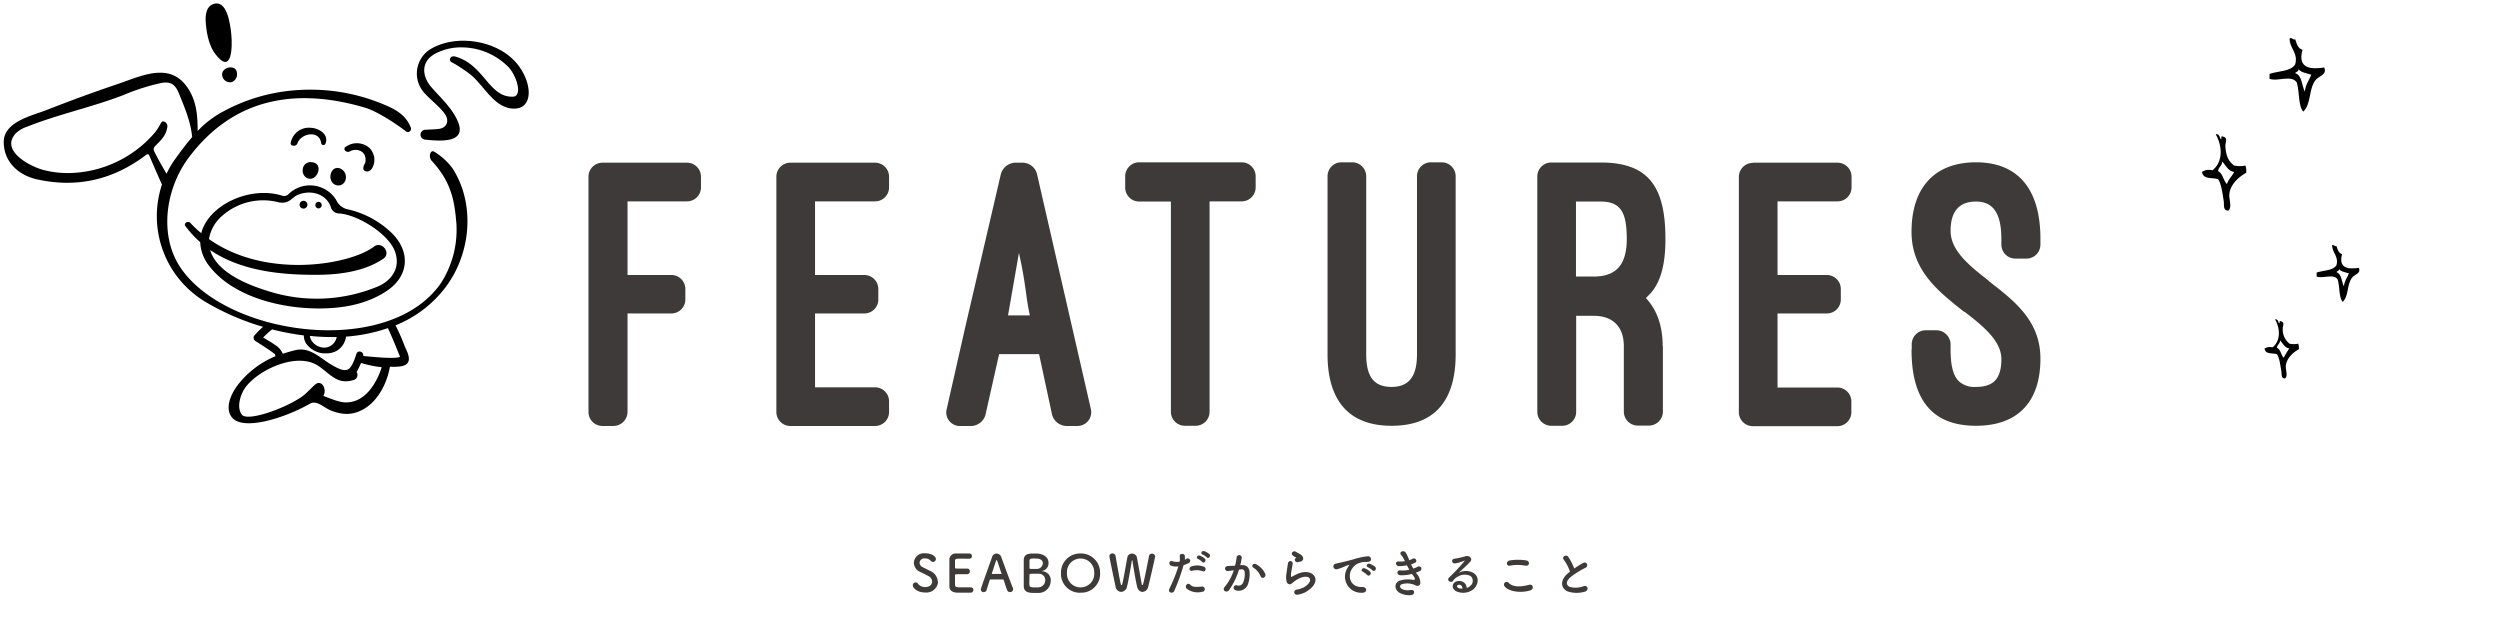 <svg xmlns="http://www.w3.org/2000/svg" viewBox="0 0 640 158"><defs><style>.cls-1{fill:#3e3a39;}.cls-2{fill-rule:evenodd;}.cls-3{fill:none;}</style></defs><title>h_top_2</title><g id="レイヤー_2" data-name="レイヤー 2"><g id="レイヤー_1-2" data-name="レイヤー 1"><path class="cls-1" d="M154.25,41.65a3.59,3.59,0,0,0-3.6,3.57v60.23a3.58,3.58,0,0,0,3.57,3.6h2.83a3.64,3.64,0,0,0,3.6-3.6V80.25h11.2a3.58,3.58,0,0,0,3.6-3.56V74a3.59,3.59,0,0,0-3.57-3.6H160.65V51.55h15.2a3.58,3.58,0,0,0,3.6-3.56V45.25a3.59,3.59,0,0,0-3.57-3.6H154.25Zm48.1,0a3.59,3.59,0,0,0-3.6,3.57v60.23a3.58,3.58,0,0,0,3.57,3.6H224a3.58,3.58,0,0,0,3.6-3.57v-2.73a3.59,3.59,0,0,0-3.57-3.6H208.65V80.25h12.6a3.58,3.58,0,0,0,3.6-3.57V74a3.59,3.59,0,0,0-3.57-3.6H208.65V51.55H224a3.58,3.58,0,0,0,3.6-3.57V45.25a3.59,3.59,0,0,0-3.57-3.6H202.35Zm67,64.6a3.94,3.94,0,0,0,3.5,2.8h2.9a3.54,3.54,0,0,0,3.61-3.47,3.69,3.69,0,0,0-.11-.93l-13.8-60.2a3.86,3.86,0,0,0-3.5-2.8h-2.2a4,4,0,0,0-3.5,2.8l-9.1,39.1-4.8,21.2a3.46,3.46,0,0,0,2.52,4.2,3.24,3.24,0,0,0,1,.1h2.9a3.94,3.94,0,0,0,3.5-2.8l3.5-15.6H266Zm-8.5-41.5c1.9,8.5,1.7,11.2,2.8,16h-5.6ZM288.05,48a3.58,3.58,0,0,0,3.57,3.6h8.13v53.8a3.58,3.58,0,0,0,3.57,3.6h2.73a3.58,3.58,0,0,0,3.6-3.57V51.55h8.2a3.58,3.58,0,0,0,3.6-3.57V45.15a3.59,3.59,0,0,0-3.57-3.6H291.65a3.59,3.59,0,0,0-3.6,3.57V48Zm51.8,42.7c0,10.6,4.4,18.3,16.4,18.3,11.6,0,16.4-7.1,16.4-18.3V45.15a3.59,3.59,0,0,0-3.57-3.6h-2.83a3.57,3.57,0,0,0-3.5,3.6v45.5c0,4.8-1.4,8.4-6.5,8.4-4.9,0-6.5-3.1-6.5-8.4V45.15a3.59,3.59,0,0,0-3.57-3.6h-2.83a3.57,3.57,0,0,0-3.5,3.6Zm85.8-2c0-5.2-1.4-9.3-4.3-12.4l.8-.8c3.1-3.1,4.2-8.1,4.2-14.3,0-13.4-4.3-19.6-16.6-19.6h-12.6a3.59,3.59,0,0,0-3.6,3.57v60.23a3.58,3.58,0,0,0,3.57,3.6H400a3.56,3.56,0,0,0,3.5-3.6V80.85H408c4.9,0,7.7,2.8,7.7,7.8v16.7a3.58,3.58,0,0,0,3.57,3.6h2.83a3.58,3.58,0,0,0,3.6-3.57V88.65Zm-22.2-37.1h6.3c5.2,0,6.7,2.8,6.7,9.6s-2.9,9.6-8.5,9.6h-4.5Zm45.3-9.9a3.59,3.59,0,0,0-3.6,3.57v60.23a3.58,3.58,0,0,0,3.57,3.6h21.63a3.58,3.58,0,0,0,3.6-3.56v-2.74a3.59,3.59,0,0,0-3.57-3.6H455.05V80.25h12.6a3.58,3.58,0,0,0,3.6-3.57V74a3.59,3.59,0,0,0-3.57-3.6H455.05V51.55h15.3A3.58,3.58,0,0,0,474,48V45.25a3.59,3.59,0,0,0-3.57-3.6H448.75Zm40.6,47.8c0,13.1,5.5,19.5,16.5,19.5,10.6,0,16.5-6,16.5-17.2,0-9.7-6.7-14.8-13.3-19.9h.1c-4.9-3.8-9.8-7.7-9.8-12.8s2.3-7.5,6.5-7.5c4.4,0,6.5,3,6.5,9.6v1.4a3.58,3.58,0,0,0,3.57,3.6h2.83a3.58,3.58,0,0,0,3.6-3.57V61.15c0-12.7-5.7-19.6-16.5-19.6-10.6,0-16.5,6.5-16.5,17.8,0,9.9,6.9,15.3,13.5,20.5v-.1c4.9,3.8,9.5,7.5,9.5,12.2,0,5.3-2.3,7.1-6.5,7.1a5.81,5.81,0,0,1-4.2-1.3c-1.4-1.2-2.3-3.5-2.3-8.3v-1.3a3.66,3.66,0,0,0-3.6-3.6H493a3.59,3.59,0,0,0-3.6,3.57v1.33Z"/><path class="cls-1" d="M240.07,148.88a3.08,3.08,0,0,0-1.84-2.67c-.6-.32-1.5-.74-2-1a1.34,1.34,0,0,1-.82-1.15,1.2,1.2,0,0,1,1.28-1.11h.06a1.87,1.87,0,0,1,1.5.6.85.85,0,0,0,.61.31.77.77,0,0,0,.73-.75c0-.62-1-1.47-2.82-1.47a2.57,2.57,0,0,0-2.81,2.31c0,.05,0,.1,0,.15a2.58,2.58,0,0,0,1.67,2.34c.69.32,1.39.7,2,1a1.74,1.74,0,0,1,1,1.46c0,.41-.31,1.39-1.74,1.39a2.26,2.26,0,0,1-1.9-.87.71.71,0,0,0-.57-.33.76.76,0,0,0-.75.74c0,.64,1.08,1.85,3.2,1.85a3,3,0,0,0,3.28-2.71A.41.41,0,0,0,240.07,148.88Zm8-5.84a.71.71,0,0,0,.76-.66v0a.69.69,0,0,0-.69-.69h0l-1.65,0-1.7,0a1.61,1.61,0,0,0-1.75,1.47,1,1,0,0,0,0,.17c0,.82,0,2.59,0,4.18,0,1.05,0,2,0,2.56,0,1.14.8,1.57,2,1.66l1.67,0,1.67,0a.76.76,0,0,0,.82-.7v0a.67.67,0,0,0-.65-.67h-.11l-1.85,0c-1.83,0-2,0-2.11-.62,0-.22,0-.52,0-2.46,0-.27.13-.29,1.74-.29.49,0,1,0,1.31,0h.06a.68.68,0,0,0,.69-.68v-.06a.65.65,0,0,0-.61-.69h-.12c-.23,0-.86,0-1.46,0-1.6,0-1.61,0-1.61-.26,0-.76,0-1.39,0-1.7,0-.56.31-.59,1.61-.59Zm11.29,7.83a1,1,0,0,0-.08-.38c-.42-1-2.11-5.54-2.95-7.88a1.29,1.29,0,0,0-1.21-.9,1.2,1.2,0,0,0-1.14.87c-2.85,8-2.89,8.12-2.89,8.35a.69.69,0,0,0,.74.65.73.73,0,0,0,.73-.53c.2-.62.49-1.56.82-2.59a.15.15,0,0,1,.15-.11c.28,0,1.15,0,1.93,0,.58,0,1.12,0,1.32,0a.14.14,0,0,1,.15.11c.4,1.21.74,2.25.9,2.63a.77.77,0,0,0,.74.48.74.74,0,0,0,.79-.68Zm-2.95-4s0,.05-.1.05h-2.3c-.08,0-.1,0-.1-.08s.84-2.55,1-3.07c.09-.26.17-.38.23-.38s.14.13.22.37l1,3A.15.15,0,0,1,256.45,146.92ZM269,148.67a2.31,2.31,0,0,0-2.16-2.44c-.14,0-.19,0-.19,0a.51.51,0,0,1,.21-.08,2,2,0,0,0,1.56-2.08c0-1.09-.81-2.23-3-2.37-.19,0-.46,0-.75,0-1.1,0-2.55,0-2.59,1.65,0,.83,0,2.6,0,4.19,0,1,0,2,0,2.57.05,1.63,1.55,1.68,2.81,1.68l.83,0a3.11,3.11,0,0,0,3.26-3ZM265.34,143c1.15,0,1.63.57,1.63,1.18a1.56,1.56,0,0,1-1.54,1.47h-.88c-.86,0-1,0-1-.27,0-.76,0-1.5,0-1.81,0-.49.3-.6,1.13-.6Zm.47,7.38c-.25,0-.57,0-.87,0-1.21,0-1.34-.16-1.4-.64s0-.95,0-2.57c0-.26.12-.3,1.33-.3.32,0,.66,0,1,0a1.64,1.64,0,0,1,1.71,1.56v.06A1.82,1.82,0,0,1,265.81,150.36Zm10.82,1.35a4.83,4.83,0,0,0,5-4.64v-.4a4.9,4.9,0,0,0-4.74-5h-.28a4.88,4.88,0,0,0-5,4.75v.3a4.83,4.83,0,0,0,4.59,5Zm0-1.36a3.46,3.46,0,0,1-3.49-3.44v-.24a3.49,3.49,0,0,1,3.25-3.7h.24a3.47,3.47,0,0,1,3.49,3.46,1.93,1.93,0,0,1,0,.24,3.46,3.46,0,0,1-3.23,3.67Zm17.3-.09c1.09-4.53,1.78-7.62,1.78-7.87a.75.75,0,0,0-.82-.67.7.7,0,0,0-.73.55c-1.47,7.47-1.54,7.47-1.73,7.47s-.13-.08-.16-.3c-.28-1.51-.93-5.26-1.21-6.74a1.26,1.26,0,0,0-1.26-1,1.17,1.17,0,0,0-1.2,1c-.34,1.73-1,5.67-1.29,6.75,0,.2-.13.34-.24.34s-.2-.08-1.5-7.55a.75.75,0,0,0-.78-.58.73.73,0,0,0-.79.66v0c0,.24.19,1.23,1.58,7.8a1.52,1.52,0,0,0,1.44,1.38,1.62,1.62,0,0,0,1.5-1.39c.42-1.6,1-5.29,1.21-6.47,0-.15.06-.24.1-.24s.08.07.1.24c.14,1.09.82,5.11,1.16,6.48.23,1,.81,1.38,1.4,1.38A1.57,1.57,0,0,0,293.93,150.26Zm15-7.6c.44.49,1.18-.32.66-.84a4.38,4.38,0,0,0-1.31-.75c-.61-.19-1.08.6-.42.86a4.57,4.57,0,0,1,1.07.72Zm-1.18,1.17c.43.51,1.2-.28.69-.83a4.05,4.05,0,0,0-1.29-.78c-.6-.22-1.12.57-.45.85A4.61,4.61,0,0,1,307.75,143.83Zm.08,2.38c.82.28,1.17-.87.3-1.18A4.77,4.77,0,0,0,305,145c-.86.3-.46,1.36.22,1.11A4.61,4.61,0,0,1,307.83,146.21Zm0,5.27a.67.67,0,0,0-.14-1.34h0c-1.52.13-2.31.2-3-.48s-1.48.34-.92,1A4.65,4.65,0,0,0,307.83,151.48ZM303,144.67a8.71,8.71,0,0,0,1.31-.52.63.63,0,0,0-.35-1.2l-.16.08-.49.27a4,4,0,0,0,0-1c-.13-.71-1.35-.68-1.3.07a6,6,0,0,1,0,1.4,3.51,3.51,0,0,1-1.79-.08c-1-.35-1.11.83-.45,1.12a3.85,3.85,0,0,0,1.9.18,39.79,39.79,0,0,1-2.27,5.64c-.55,1.11.83,1.49,1.22.62A51.13,51.13,0,0,0,303,144.67Zm20.92,2.26a5.39,5.39,0,0,0-2.32-2.47c-.8-.47-1.38.51-.74.86a4.67,4.67,0,0,1,1.86,2.23C323.05,148.36,324.22,147.79,323.9,146.93Zm-6.41-2.26a16.64,16.64,0,0,0,.37-1.84c.1-.87-1.22-1-1.31-.1a13.27,13.27,0,0,1-.4,2.07l-.65.06c-.47,0-.87,0-1.27.07a.63.63,0,0,0-.64.61.63.63,0,0,0,.62.64h.06a11.17,11.17,0,0,0,1.4-.18l.15,0a12.58,12.58,0,0,1-2.3,4.22c-.84.95.51,1.7,1.13.82a19.08,19.08,0,0,0,2.52-5.22l.6-.07c.6-.05.88.33.88,1.12a5.8,5.8,0,0,1-.42,2.25,1.24,1.24,0,0,1-1.6.72l-.05,0c-.79-.2-1.21,1-.18,1.3a2.51,2.51,0,0,0,3.05-1.56,7.75,7.75,0,0,0,.44-2.9c-.05-1.46-.88-2.1-2-2Zm15.3-.89a.85.85,0,0,0,.82-.87v0a1.41,1.41,0,0,0-.75-1c-.37-.24-.81-.44-1.05-.61-.65-.47-1.51.22-.95.83a4.15,4.15,0,0,0,.93.61c.09.07,0,.13-.1.17-.55.3-.08,1.13.54,1l.56-.12Zm1.71,7.61c4.4-2.69,1.63-6.2-2.3-4.5-.61.26-1.22.6-1.48.74s-.18.06-.22,0a3.42,3.42,0,0,1,.08-1.35c.1-.63.24-1.36.31-1.9.12-.94-1.07-1-1.2-.13-.1.66-.27,1.66-.38,2.61a4.48,4.48,0,0,0,.1,2.21c.24.45.76.82,1.52.08a8,8,0,0,1,1.75-1.12c1.37-.62,2.32-.43,2.6.09s-.12,1.42-1.55,2.25a6.32,6.32,0,0,1-1.74.56c-1.1.22-.77,1.51.28,1.3a7,7,0,0,0,2.23-.8ZM351.35,146c.47.52,1.24-.34.69-.89a4.28,4.28,0,0,0-1.38-.78c-.63-.21-1.14.63-.44.9A4.61,4.61,0,0,1,351.35,146ZM350,147.19c.46.53,1.26-.3.73-.87a4.12,4.12,0,0,0-1.36-.82c-.64-.24-1.16.57-.47.87A5.17,5.17,0,0,1,350,147.19Zm-1.25,4.55c1.38,0,1.29-1.52-.07-1.47-2.92.1-3.79-2.63-2.64-4.54a3.8,3.8,0,0,1,1.68-1.52,5.49,5.49,0,0,1,1.92-.36c.91.05,1.2-.21,1.28-.43a.77.77,0,0,0-.48-1,.81.81,0,0,0-.41,0,17.12,17.12,0,0,0-3.53.77c-1.33.37-2.47.63-3.11.79l-1.44.31c-1,.22-.69,1.72.45,1.4a11.46,11.46,0,0,0,1.17-.39c.89-.34.67-.34,1.64-.65.25-.08.31-.09.1.18a4.29,4.29,0,0,0-.42.68,4.14,4.14,0,0,0,1.44,5.66A4.2,4.2,0,0,0,348.76,151.74Zm13.8-5.16a9.16,9.16,0,0,0,1-.43c.73-.37.17-1.56-.74-1a6.88,6.88,0,0,1-1,.41,10.16,10.16,0,0,1-.56-1.09,8.24,8.24,0,0,0,1-.4c.69-.32.19-1.47-.66-1a5.32,5.32,0,0,1-.82.35,11,11,0,0,0-.94-2c-.47-.64-1.84-.15-1.12.67a6.47,6.47,0,0,1,.94,1.58,7.22,7.22,0,0,1-1.61.07c-1-.07-.78,1.19.06,1.19a10.24,10.24,0,0,0,2.07-.21c.21.4.42.78.61,1.12a6.5,6.5,0,0,1-2.24.18c-1.1-.14-1,1.18-.09,1.25a9.72,9.72,0,0,0,3-.35c.09.14.2.26.29.39.75,1,.55,1.2-.16,1.11a6.75,6.75,0,0,0-3.42.29c-1.45.74-1.09,2.56.45,3.21a5.28,5.28,0,0,0,2.57.44c1.17-.1,1.09-1.54-.06-1.32a3.63,3.63,0,0,1-2.11-.2c-.6-.25-.87-.93-.2-1.26a4.78,4.78,0,0,1,3.45.22c.58.34,1.21.22,1.34-.45a3.52,3.52,0,0,0-.85-2.38c-.09-.14-.19-.25-.28-.38Zm12.93,3.92a1.84,1.84,0,0,0-1.92-1.76h-.13c-1.54.05-2.15,1.66-.77,2.56A4.28,4.28,0,0,0,377,151c1.37-1,2-3.27.1-4.39a4,4,0,0,0-3.65,0c.47-.46,1-.92,1.51-1.4a19.87,19.87,0,0,0,1.45-1.46c.65-.72-.21-1.65-1.25-1.35a19.72,19.72,0,0,1-2.86.64c-.88.1-.68,1.39.34,1.17a10.44,10.44,0,0,0,2.19-.66c.1-.06.23-.1.09.07a44.59,44.59,0,0,1-3.93,4.2c-.8.8.5,1.56,1,.87a2.86,2.86,0,0,1,1.1-1,3.4,3.4,0,0,1,3.39-.22,1.63,1.63,0,0,1,.14,2.3,2,2,0,0,1-.31.27A1.68,1.68,0,0,1,375.49,150.5Zm-1.1.2a2.4,2.4,0,0,1-1.09-.2c-.42-.22-.39-.75.18-.8s.92.4.91,1Zm16.1-5.89c1.05.22,1.34-1.12.24-1.35a13.68,13.68,0,0,0-4.14,0c-1.16.17-1,1.55,0,1.35a9.79,9.79,0,0,1,3.85,0Zm1.27,6.33c1.05-.32.74-1.73-.34-1.43-2,.56-4.07.65-5.17-.48a.68.68,0,0,0-1.08.84c.89,1.27,4,1.88,6.59,1.07Zm10.17-4.8c-.13.09-.25.2-.38.3-2.11,1.68-2.18,3.78-.31,4.73a7.3,7.3,0,0,0,4.48.1c1.16-.32.77-1.82-.32-1.4a5.75,5.75,0,0,1-3.55.17c-1-.49-1-1.47.31-2.56a19.81,19.81,0,0,1,3.69-2.3c1-.51.33-1.75-.56-1.26a23.5,23.5,0,0,0-2.28,1.43,13.27,13.27,0,0,0-1.53-3c-.52-.74-1.79,0-1.11.79a10.6,10.6,0,0,1,1.55,3Z"/><path class="cls-2" d="M587.58,10.08c.39,1.12.67,2.35,1.86,2.67-1.32,4.74,2,5.08,5.55,4.53.83,1.91-1.39,2.11-2.26,3.29-1.78,2.4-1,6-3.09,8-1.32-1.49-.92-4.85-1.64-7.4-1.32-2.17-4.94-.18-7-1V18.92c2.22-.79,5.46-.56,6.58-2.47.81-2.9-1.5-4.15-1.44-6.58C586.62,9.4,586.81,10.25,587.58,10.08Zm0,8.64c1.79.61,1.63,3.17,2.47,4.73.15-1.84,1.09-2.89,1.65-4.32-1.18-.4-2.63-.53-3.29-1.44.08.7-.62.62-.83,1Z"/><path class="cls-2" d="M567.22,34.35c.9-.07,1,.66,1.23,1.24.49.08-.11-.94.62-.62,1.41.27.56,1.66.62,2.47.15,2.09.6,3.75,2.26,4.94a7,7,0,0,0,2.88,0,4.44,4.44,0,0,1,.2,1.85c-1.83,1-4.15,3-4.32,5.55-.1,1.39.74,3.12-.21,4.12-1.5.08-1.07-1.48-1.23-2.47-.32-1.94-.6-4.35-1.44-5.56-1.57-.5-3.75.17-4.12-1.85a3.25,3.25,0,0,1,2.68-.41C569.09,41.42,569,37.57,567.22,34.35Zm.61,9.46c1.25.61,1.31,2.4,2.27,3.3.41-1.24,1.3-2,1.85-3.09-1.66-.27-2.12-1.73-3.09-2.67C568.87,42.52,567.92,42.73,567.83,43.81Z"/><path class="cls-2" d="M598.14,63c.3.87.52,1.81,1.43,2.06-1,3.66,1.59,3.92,4.29,3.5.64,1.47-1.07,1.63-1.75,2.54-1.37,1.85-.78,4.63-2.38,6.19-1-1.15-.71-3.74-1.27-5.71-1-1.67-3.81-.14-5.4-.8v-1c1.72-.61,4.22-.44,5.08-1.91.63-2.24-1.15-3.21-1.11-5.08C597.4,62.47,597.54,63.13,598.14,63Zm0,6.67c1.38.48,1.26,2.45,1.91,3.65.11-1.42.84-2.23,1.27-3.33-.91-.31-2-.41-2.54-1.11.06.54-.48.47-.64.79Z"/><path class="cls-2" d="M582.42,81.74c.7-.06.76.5,1,1,.38.06-.09-.72.48-.48,1.09.21.43,1.28.48,1.91a4.57,4.57,0,0,0,1.74,3.81,5.24,5.24,0,0,0,2.23,0,3.47,3.47,0,0,1,.15,1.43c-1.41.74-3.2,2.34-3.33,4.29-.07,1.07.57,2.41-.16,3.17-1.16.07-.83-1.14-1-1.9-.25-1.49-.46-3.36-1.11-4.29-1.21-.39-2.89.13-3.18-1.43a2.54,2.54,0,0,1,2.06-.32C583.87,87.19,583.76,84.22,582.42,81.74Zm.48,7.3c1,.47,1,1.85,1.74,2.54a18.53,18.53,0,0,1,1.43-2.38c-1.27-.2-1.63-1.33-2.38-2.06,0,.9-.73,1.07-.79,1.9Z"/><rect class="cls-3" width="640" height="158"/><path d="M111.18,38.84c-1.09-.62-1.53,1.39-.68,2.31,5,5.4,5.87,10.13,6.35,16.26a25.18,25.18,0,0,1-4,15.11C99.55,91.6,58.62,86.18,46.43,68.84,40.6,60.55,42.29,48.4,48.3,40.37c11.74-15.7,28-17.83,45-12.85,3.24.94,7.82,4,10.5,6,.37.27.67.44,1.09.11a.81.81,0,0,0,.22-1.09c-1.18-3-3.72-4.47-6.45-5.62a48.47,48.47,0,0,0-22.4-3.86A45.87,45.87,0,0,0,56,29.18a25.39,25.39,0,0,0-5.4,4.35c0-4.1-.3-8.13-3-11.65-4.58-6-11.77-2.28-17.78-.26s-12,4.24-17.86,6.53c-3.82,1.49-10.94,3-11,8.13-.06,4.63,3.21,8.46,8.57,9.65C19.75,48.18,29,46,37.29,39.74c.54-.41.75-.36,1,.25q1.56,3.65,3.17,7.27A25.56,25.56,0,0,0,52.9,77.46a63.87,63.87,0,0,0,14.43,6.21,21.68,21.68,0,0,0-2.24,2.27.8.8,0,0,0-.15.65,1,1,0,0,0,.43.7c1.73,1.09,3.41,2.16,5,3.36l.12.44s0,.07,0,.11a23.69,23.69,0,0,0-9.39,7.07c-1.63,2-3.63,5.78-1.9,8.36,2.69,4,14,.26,20.18-3.3,1.78-1,3.65,1.17,5.53,1.84,2.74,1,5.12,1.22,8-.33,3.44-1.86,5.64-5.84,6.54-9.28.15-.56.27-1.12.37-1.67,1.17,0,3.26.12,4.22-.65,1.35-1.09.22-3.12-.38-4.47a48.67,48.67,0,0,0-2.41-5.48A30.19,30.19,0,0,0,114,73.62c6.57-8.65,7.73-21.3,1.89-30.46A16.61,16.61,0,0,0,111.18,38.84Zm-71.55.22c-.38-.75-.43-1.13.16-1.74,1.31-1.31,2.7-2.6,3-4.58a1.3,1.3,0,0,0-.73-1.6c-.68-.27-.84.36-1.1.8a15.42,15.42,0,0,1-1.25,1.92A29.58,29.58,0,0,1,17.82,44.3a24.82,24.82,0,0,1-6.64-.77C7.72,42.64,0,38.6,4,34.18a7.46,7.46,0,0,1,2.88-1.72c8.07-3.23,16.64-5,24.76-8.14a53.8,53.8,0,0,1,9.61-3.07c2.58-.48,3.66.48,4.57,2.71,1.45,3.58,3,7.18,3.38,11.13C47.7,36.81,46.33,38.66,45,40.5a23.4,23.4,0,0,0-2.37,4C42.23,43.73,41.35,42.4,39.63,39.06ZM86.2,86.28A3.32,3.32,0,0,1,83,89a4,4,0,0,1-2.87-1.31,3.24,3.24,0,0,1-.81-1.7A54.93,54.93,0,0,0,86.2,86.28Zm2,16.72c-1.69-.1-3.81-1.07-5.42-1.65.83-1.36,0-3.7-1.54-3.25-.74.21-2.5,2.48-4.1,3.55-4.82,3.23-13.81,6.23-15.19,4.54-1.53-1.89-.33-5.49,1-7.18,3.63-4.64,13.39-9,18.71-5.23,3.14,2.2,4.83,4.82,9,3.46a1.34,1.34,0,0,0,.63-2,21.83,21.83,0,0,0,1.14-2.33A27.31,27.31,0,0,0,97.72,94C97.57,94.5,94.94,103.4,88.18,103ZM102.4,91.31c-.87.78-9.41-.19-9.41-.18.22-1.06-1.34-1.66-1.74-.56-.17.47-1,3.45-2.18,4s-2.71-.37-3.67-.88c-3.29-1.76-5.9-5.08-10-4-1,.25-2,.55-3,.86A5.06,5.06,0,0,0,71,88.71a25.31,25.31,0,0,0-2.24-1.47c-.47-.28-.94-.56-1.4-.87l.08-.07c.56-.53,1.13-1.08,1.73-1.59.16-.13.32-.26.49-.38a66,66,0,0,0,8.12,1.54,3.75,3.75,0,0,0,1,2.59,6.16,6.16,0,0,0,4,2c.24,0,.47,0,.7,0a5.4,5.4,0,0,0,2.74-.67,4.93,4.93,0,0,0,2.36-3.61A42.81,42.81,0,0,0,99.3,84C100.46,86.44,102.4,91.31,102.4,91.31Z"/><path d="M110.18,12.59a7.36,7.36,0,0,0-1.72,11c1.72,2,3.9,3.47,5.43,5.6,1.2,1.66.54,3.5-1.43,3.79-1.12.16-2.27.16-3.39.23a1.34,1.34,0,0,0-1.42,1.15,1.32,1.32,0,0,0,1.19,1.39c3.84.38,10.89,1,8.3-4.82-1.49-3.39-4.46-6-6.83-8.75-1.94-2.26-3-6.25,1.17-8.47a14.07,14.07,0,0,1,6.86-1.58,16.92,16.92,0,0,1,11.9,5.12c2.07,2.28,3.6,7.4,1.06,7.5-6.14.23-7.32-8.15-14.68-10.25-.51-.15-1.16-.15-1.38.51s.33.92.8,1.15c.94.47,3.2,2,4,2.62,3.49,2.48,6.18,8.6,11,9,6,.53,5.31-7.45.53-12.34C126.47,10.22,116.56,8.75,110.18,12.59Z"/><path d="M55.13,13.84c4.29,5.62,4.38-2,4.09-4.94-.22-2.25-1-9.48-4.86-7.75-2,.92-1.81,3.83-1.59,5.62C53,9.08,53.68,12,55.13,13.84Z"/><path d="M56.93,18.57A2,2,0,0,0,59.37,21a2.14,2.14,0,0,0,1.26-2.48,1.65,1.65,0,0,0-.17-.53C59.75,16.72,57.43,17.19,56.93,18.57Z"/><path d="M86.6,43c-1.36-.16-2.13,1.3-2,2.48a2.26,2.26,0,0,0,.65,1.43,1.91,1.91,0,0,0,3.07-.49,2.45,2.45,0,0,0-.47-2.78A2.29,2.29,0,0,0,86.6,43Z"/><path d="M79.85,41.53a2,2,0,0,0-2.35,1.88v0a2.14,2.14,0,0,0,1,2.12C81.1,46.91,83.15,41.82,79.85,41.53Z"/><path d="M82.23,36.69a.57.57,0,0,0,1.08.1c1-2.37-1.69-4-3.73-4.07a4.72,4.72,0,0,0-5.16,3.87c-.18.86,1.41,1,1.7.15C77.05,34.05,81.8,33.2,82.23,36.69Z"/><path d="M93.27,42.1a2.38,2.38,0,0,0-.27,1,.81.81,0,0,0,.4.65.84.84,0,0,0,.4.14.81.81,0,0,0,.31,0,1.83,1.83,0,0,0,1.3-1.1,4.26,4.26,0,0,0-.93-5,4.9,4.9,0,0,0-6-.19.6.6,0,0,0-.08,1,1,1,0,0,0,1.18.15,2.91,2.91,0,0,1,2.3-.25,2.31,2.31,0,0,1,1.53,1.33,3.55,3.55,0,0,1,.11,1.77A2.26,2.26,0,0,1,93.27,42.1Z"/><path d="M72.27,50.1c-8.39-2.61-18.95,2.45-20.75,9.6a28.4,28.4,0,0,1-2.77-2.62c-.6-.66-1.81.07-1.3.77A25.7,25.7,0,0,0,51.26,62a10.4,10.4,0,0,0,2.34,6.13c6.15,8,19.28,11.39,30.76,10.76,5.63-.31,10.7-1.7,14.82-4.53,5.81-4,5.9-10.49.52-15.25A23.56,23.56,0,0,0,89.08,53.6a4.14,4.14,0,0,1-3-2.38A7.88,7.88,0,0,0,74,49.56,1.59,1.59,0,0,1,72.27,50.1Zm12.39,2.82a2.23,2.23,0,0,0,2.22,1.73c4.82.36,12.63,5.26,14.24,9.75a7.31,7.31,0,0,1,.44,3c-.23,2.8-2.33,5-5.3,6.13a40.79,40.79,0,0,1-27.59,1C63.28,72.87,55.48,69.75,53.79,64,61.71,69.4,72,70.39,81,70.35c5.71,0,12.32-.81,17.16-4.14,2.06-1.43-.4-4.61-2.41-3.08-6.12,4.66-27.63,8.44-42.25-1.92A9.94,9.94,0,0,1,57,55.15a15.8,15.8,0,0,1,14.22-3.39c2.8.64,3.45-1.22,5-1.87C79.58,48.48,83.46,49.61,84.66,52.92Z"/><path d="M77.69,53.4a1,1,0,0,0,1-.88,1,1,0,1,0-1,.88Z"/><path d="M81.49,53.35a.82.82,0,0,0,.84-1l0-.09a.83.83,0,0,0-1.56-.06.19.19,0,0,1,0,.08A.82.82,0,0,0,81.49,53.35Z"/></g></g></svg>